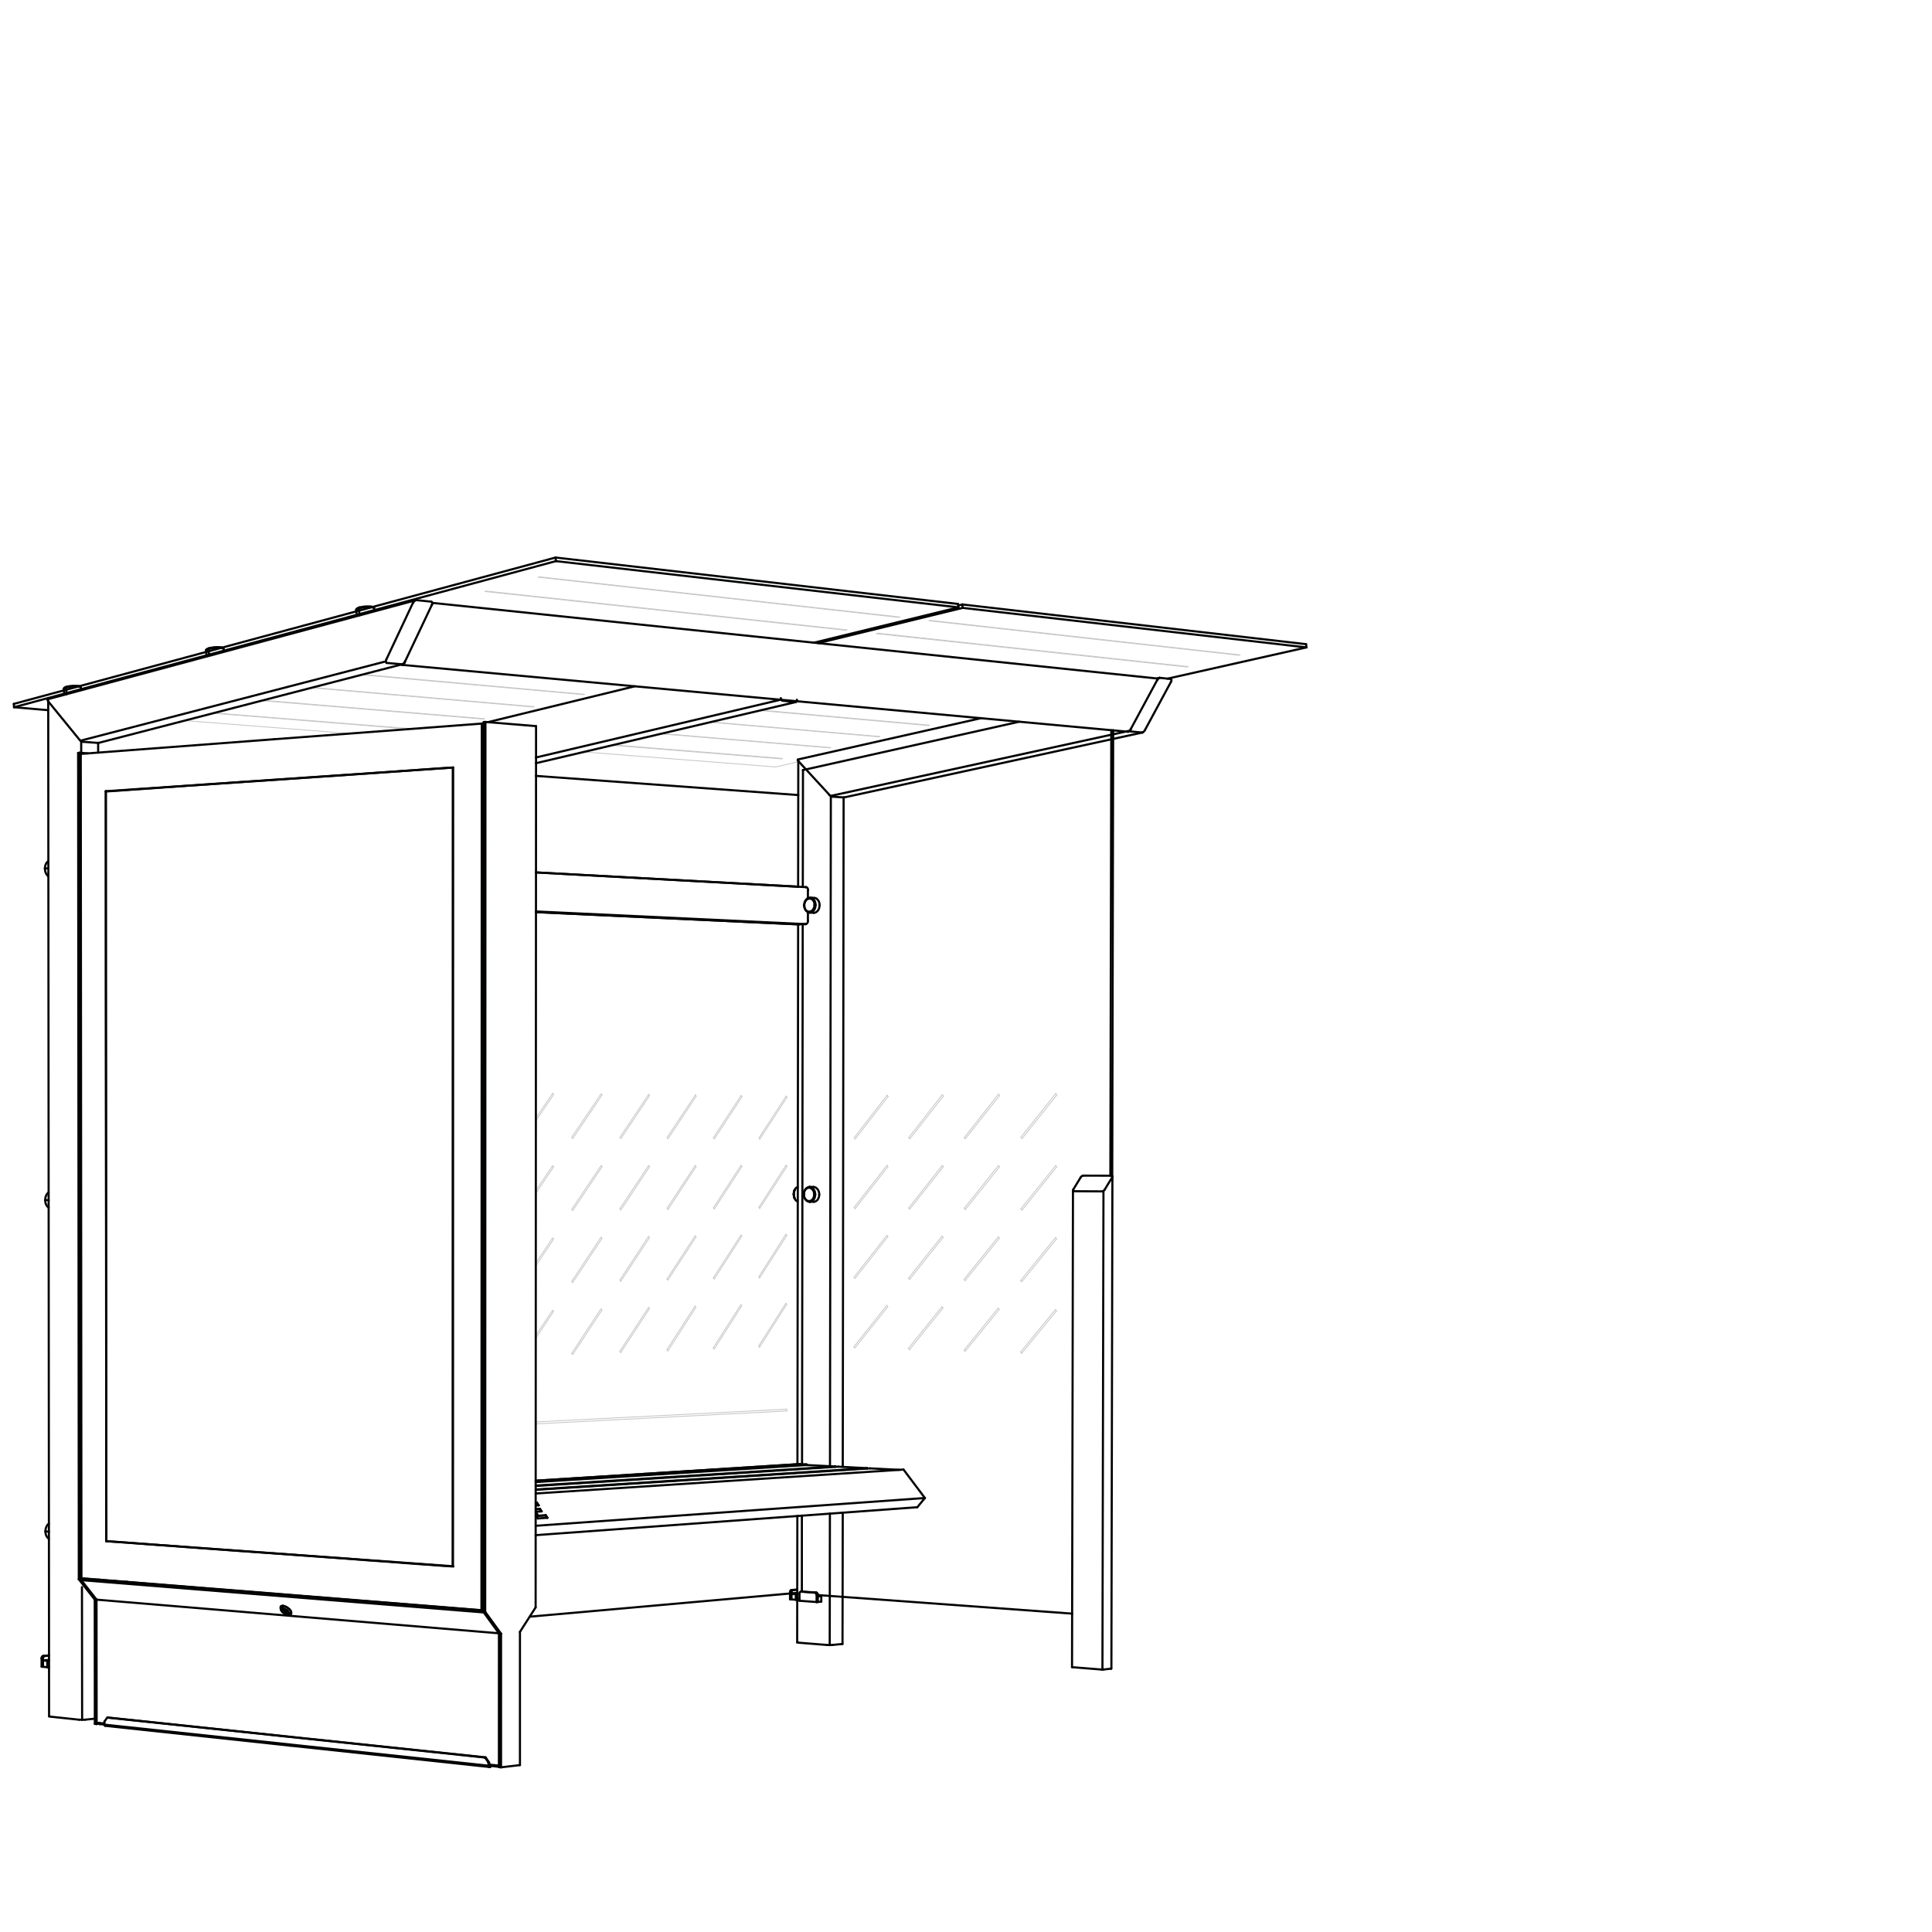 <?xml version="1.0" encoding="UTF-8"?>
<svg id="Vrstva_1" data-name="Vrstva 1" xmlns="http://www.w3.org/2000/svg" viewBox="0 0 226.77 226.77">
  <defs>
    <style>
      .cls-1 {
        stroke: #1e1e1c;
        stroke-width: .1px;
      }

      .cls-1, .cls-2 {
        fill: none;
        stroke-linecap: round;
        stroke-linejoin: round;
      }

      .cls-2 {
        stroke: #010202;
        stroke-width: .25px;
      }

      .cls-3 {
        opacity: .25;
      }
    </style>
  </defs>
  <g class="cls-3">
    <line class="cls-1" x1="106.66" y1="141.78" x2="106.78" y2="141.93"/>
    <line class="cls-1" x1="106.78" y1="141.93" x2="110.72" y2="136.95"/>
    <line class="cls-1" x1="110.72" y1="136.95" x2="110.6" y2="136.79"/>
    <line class="cls-1" x1="110.6" y1="136.79" x2="106.66" y2="141.78"/>
    <line class="cls-1" x1="108.93" y1="85.16" x2="89.18" y2="83.4"/>
    <line class="cls-1" x1="109.1" y1="85.12" x2="108.93" y2="85.16"/>
    <line class="cls-1" x1="103.08" y1="86.48" x2="83.31" y2="84.77"/>
    <line class="cls-1" x1="103.26" y1="86.45" x2="103.08" y2="86.48"/>
    <line class="cls-1" x1="97.34" y1="87.78" x2="77.51" y2="86.13"/>
    <line class="cls-1" x1="97.5" y1="87.75" x2="97.34" y2="87.78"/>
    <line class="cls-1" x1="91.04" y1="90.02" x2="93.7" y2="89.41"/>
    <line class="cls-1" x1="91.84" y1="89.02" x2="91.67" y2="89.07"/>
    <line class="cls-1" x1="113.16" y1="150.16" x2="113.28" y2="150.32"/>
    <line class="cls-1" x1="113.28" y1="150.32" x2="117.3" y2="145.33"/>
    <line class="cls-1" x1="117.3" y1="145.33" x2="117.18" y2="145.17"/>
    <line class="cls-1" x1="117.18" y1="145.17" x2="113.16" y2="150.16"/>
    <line class="cls-1" x1="99.41" y1="73.93" x2="99.23" y2="73.98"/>
    <line class="cls-1" x1="99.23" y1="73.98" x2="56.92" y2="69.43"/>
    <line class="cls-1" x1="56.92" y1="69.43" x2="57.12" y2="69.38"/>
    <line class="cls-1" x1="57.12" y1="69.38" x2="99.41" y2="73.93"/>
    <line class="cls-1" x1="100.23" y1="158.07" x2="100.35" y2="158.22"/>
    <line class="cls-1" x1="100.35" y1="158.22" x2="104.21" y2="153.38"/>
    <line class="cls-1" x1="104.21" y1="153.38" x2="104.09" y2="153.22"/>
    <line class="cls-1" x1="104.09" y1="153.22" x2="100.23" y2="158.07"/>
    <line class="cls-1" x1="100.26" y1="133.54" x2="100.38" y2="133.69"/>
    <line class="cls-1" x1="100.38" y1="133.69" x2="104.25" y2="128.7"/>
    <line class="cls-1" x1="104.25" y1="128.7" x2="104.12" y2="128.55"/>
    <line class="cls-1" x1="104.12" y1="128.55" x2="100.26" y2="133.54"/>
    <line class="cls-1" x1="106.67" y1="133.52" x2="106.79" y2="133.68"/>
    <line class="cls-1" x1="106.79" y1="133.68" x2="110.73" y2="128.65"/>
    <line class="cls-1" x1="110.73" y1="128.65" x2="110.61" y2="128.48"/>
    <line class="cls-1" x1="110.61" y1="128.48" x2="106.67" y2="133.52"/>
    <line class="cls-1" x1="83.85" y1="133.68" x2="87.09" y2="128.74"/>
    <line class="cls-1" x1="87.09" y1="128.74" x2="86.99" y2="128.58"/>
    <line class="cls-1" x1="86.99" y1="128.58" x2="83.74" y2="133.53"/>
    <line class="cls-1" x1="83.74" y1="133.53" x2="83.85" y2="133.68"/>
    <line class="cls-1" x1="89.18" y1="133.7" x2="92.37" y2="128.81"/>
    <line class="cls-1" x1="92.37" y1="128.81" x2="92.27" y2="128.65"/>
    <line class="cls-1" x1="92.27" y1="128.65" x2="89.09" y2="133.55"/>
    <line class="cls-1" x1="89.09" y1="133.55" x2="89.18" y2="133.7"/>
    <line class="cls-1" x1="72.86" y1="158.77" x2="76.22" y2="153.61"/>
    <line class="cls-1" x1="76.22" y1="153.61" x2="76.12" y2="153.46"/>
    <line class="cls-1" x1="76.12" y1="153.46" x2="72.75" y2="158.62"/>
    <line class="cls-1" x1="72.75" y1="158.62" x2="72.86" y2="158.77"/>
    <line class="cls-1" x1="89.15" y1="158.14" x2="92.33" y2="153.12"/>
    <line class="cls-1" x1="92.33" y1="153.12" x2="92.24" y2="152.97"/>
    <line class="cls-1" x1="92.24" y1="152.97" x2="89.05" y2="157.99"/>
    <line class="cls-1" x1="89.05" y1="157.99" x2="89.15" y2="158.14"/>
    <line class="cls-1" x1="89.17" y1="141.85" x2="92.36" y2="136.92"/>
    <line class="cls-1" x1="92.36" y1="136.92" x2="92.26" y2="136.76"/>
    <line class="cls-1" x1="92.26" y1="136.76" x2="89.08" y2="141.7"/>
    <line class="cls-1" x1="89.08" y1="141.7" x2="89.17" y2="141.85"/>
    <line class="cls-1" x1="78.39" y1="150.26" x2="81.7" y2="145.19"/>
    <line class="cls-1" x1="81.7" y1="145.19" x2="81.6" y2="145.04"/>
    <line class="cls-1" x1="81.6" y1="145.04" x2="78.29" y2="150.11"/>
    <line class="cls-1" x1="78.29" y1="150.11" x2="78.39" y2="150.26"/>
    <line class="cls-1" x1="106.62" y1="158.27" x2="106.75" y2="158.43"/>
    <line class="cls-1" x1="106.75" y1="158.43" x2="110.69" y2="153.53"/>
    <line class="cls-1" x1="110.69" y1="153.53" x2="110.56" y2="153.38"/>
    <line class="cls-1" x1="110.56" y1="153.38" x2="106.62" y2="158.27"/>
    <line class="cls-1" x1="100.24" y1="149.9" x2="100.36" y2="150.05"/>
    <line class="cls-1" x1="100.36" y1="150.05" x2="104.22" y2="145.15"/>
    <line class="cls-1" x1="104.22" y1="145.15" x2="104.1" y2="145"/>
    <line class="cls-1" x1="104.1" y1="145" x2="100.24" y2="149.9"/>
    <line class="cls-1" x1="67.23" y1="133.63" x2="70.66" y2="128.55"/>
    <line class="cls-1" x1="70.66" y1="128.55" x2="70.55" y2="128.39"/>
    <line class="cls-1" x1="70.55" y1="128.39" x2="67.12" y2="133.46"/>
    <line class="cls-1" x1="67.12" y1="133.46" x2="67.23" y2="133.63"/>
    <line class="cls-1" x1="91.67" y1="89.07" x2="71.83" y2="87.48"/>
    <line class="cls-1" x1="89.36" y1="83.35" x2="109.1" y2="85.12"/>
    <line class="cls-1" x1="83.48" y1="84.74" x2="103.26" y2="86.45"/>
    <line class="cls-1" x1="77.69" y1="86.1" x2="97.5" y2="87.75"/>
    <line class="cls-1" x1="68.53" y1="88.26" x2="91.04" y2="90.02"/>
    <line class="cls-1" x1="71.99" y1="87.43" x2="91.84" y2="89.02"/>
    <line class="cls-1" x1="64.98" y1="128.48" x2="64.87" y2="128.32"/>
    <line class="cls-1" x1="64.87" y1="128.32" x2="62.9" y2="131.22"/>
    <line class="cls-1" x1="64.98" y1="136.97" x2="64.87" y2="136.82"/>
    <line class="cls-1" x1="64.87" y1="136.82" x2="62.89" y2="139.74"/>
    <line class="cls-1" x1="72.87" y1="142.03" x2="76.24" y2="136.95"/>
    <line class="cls-1" x1="76.24" y1="136.95" x2="76.13" y2="136.8"/>
    <line class="cls-1" x1="76.13" y1="136.8" x2="72.76" y2="141.87"/>
    <line class="cls-1" x1="72.76" y1="141.87" x2="72.87" y2="142.03"/>
    <line class="cls-1" x1="78.4" y1="141.97" x2="81.7" y2="136.94"/>
    <line class="cls-1" x1="81.7" y1="136.94" x2="81.61" y2="136.79"/>
    <line class="cls-1" x1="81.61" y1="136.79" x2="78.3" y2="141.81"/>
    <line class="cls-1" x1="78.3" y1="141.81" x2="78.4" y2="141.97"/>
    <line class="cls-1" x1="83.83" y1="158.35" x2="87.06" y2="153.28"/>
    <line class="cls-1" x1="87.06" y1="153.28" x2="86.96" y2="153.13"/>
    <line class="cls-1" x1="86.96" y1="153.13" x2="83.72" y2="158.2"/>
    <line class="cls-1" x1="83.72" y1="158.2" x2="83.83" y2="158.35"/>
    <line class="cls-1" x1="78.41" y1="133.67" x2="81.71" y2="128.68"/>
    <line class="cls-1" x1="81.71" y1="128.68" x2="81.62" y2="128.52"/>
    <line class="cls-1" x1="81.62" y1="128.52" x2="78.3" y2="133.51"/>
    <line class="cls-1" x1="78.3" y1="133.51" x2="78.41" y2="133.67"/>
    <line class="cls-1" x1="83.84" y1="141.91" x2="87.08" y2="136.93"/>
    <line class="cls-1" x1="87.08" y1="136.93" x2="86.98" y2="136.78"/>
    <line class="cls-1" x1="86.98" y1="136.78" x2="83.74" y2="141.76"/>
    <line class="cls-1" x1="83.74" y1="141.76" x2="83.84" y2="141.91"/>
    <line class="cls-1" x1="72.87" y1="133.65" x2="76.24" y2="128.61"/>
    <line class="cls-1" x1="76.24" y1="128.61" x2="76.14" y2="128.45"/>
    <line class="cls-1" x1="76.14" y1="128.45" x2="72.77" y2="133.48"/>
    <line class="cls-1" x1="72.77" y1="133.48" x2="72.87" y2="133.65"/>
    <line class="cls-1" x1="102.89" y1="74.38" x2="103.07" y2="74.32"/>
    <line class="cls-1" x1="139.29" y1="78.29" x2="102.89" y2="74.38"/>
    <line class="cls-1" x1="139.48" y1="78.24" x2="139.29" y2="78.29"/>
    <line class="cls-1" x1="103.07" y1="74.32" x2="139.48" y2="78.24"/>
    <line class="cls-1" x1="67.22" y1="158.99" x2="70.65" y2="153.78"/>
    <line class="cls-1" x1="70.65" y1="153.78" x2="70.54" y2="153.62"/>
    <line class="cls-1" x1="70.54" y1="153.62" x2="67.11" y2="158.84"/>
    <line class="cls-1" x1="67.11" y1="158.84" x2="67.22" y2="158.99"/>
    <line class="cls-1" x1="67.23" y1="142.09" x2="70.66" y2="136.96"/>
    <line class="cls-1" x1="70.66" y1="136.96" x2="70.55" y2="136.81"/>
    <line class="cls-1" x1="70.55" y1="136.81" x2="67.12" y2="141.93"/>
    <line class="cls-1" x1="67.12" y1="141.93" x2="67.23" y2="142.09"/>
    <line class="cls-1" x1="119.83" y1="133.48" x2="119.96" y2="133.64"/>
    <line class="cls-1" x1="119.96" y1="133.64" x2="124.05" y2="128.52"/>
    <line class="cls-1" x1="124.05" y1="128.52" x2="123.92" y2="128.35"/>
    <line class="cls-1" x1="123.92" y1="128.35" x2="119.83" y2="133.48"/>
    <line class="cls-1" x1="119.8" y1="150.29" x2="119.93" y2="150.45"/>
    <line class="cls-1" x1="119.93" y1="150.45" x2="124.02" y2="145.41"/>
    <line class="cls-1" x1="124.02" y1="145.41" x2="123.89" y2="145.26"/>
    <line class="cls-1" x1="123.89" y1="145.26" x2="119.8" y2="150.29"/>
    <line class="cls-1" x1="72.86" y1="150.4" x2="76.23" y2="145.28"/>
    <line class="cls-1" x1="76.23" y1="145.28" x2="76.12" y2="145.12"/>
    <line class="cls-1" x1="76.12" y1="145.12" x2="72.76" y2="150.24"/>
    <line class="cls-1" x1="72.76" y1="150.24" x2="72.86" y2="150.4"/>
    <line class="cls-1" x1="83.83" y1="150.13" x2="87.07" y2="145.1"/>
    <line class="cls-1" x1="87.07" y1="145.1" x2="86.98" y2="144.95"/>
    <line class="cls-1" x1="86.98" y1="144.95" x2="83.73" y2="149.98"/>
    <line class="cls-1" x1="83.73" y1="149.98" x2="83.83" y2="150.13"/>
    <line class="cls-1" x1="119.82" y1="141.89" x2="119.95" y2="142.05"/>
    <line class="cls-1" x1="119.95" y1="142.05" x2="124.03" y2="136.97"/>
    <line class="cls-1" x1="124.03" y1="136.97" x2="123.91" y2="136.81"/>
    <line class="cls-1" x1="123.91" y1="136.81" x2="119.82" y2="141.89"/>
    <line class="cls-1" x1="68.42" y1="81.53" x2="42.43" y2="79.21"/>
    <line class="cls-1" x1="68.59" y1="81.49" x2="68.42" y2="81.53"/>
    <line class="cls-1" x1="62.51" y1="82.98" x2="36.51" y2="80.73"/>
    <line class="cls-1" x1="62.68" y1="82.94" x2="62.51" y2="82.98"/>
    <line class="cls-1" x1="56.7" y1="84.4" x2="30.68" y2="82.24"/>
    <line class="cls-1" x1="56.87" y1="84.36" x2="56.7" y2="84.4"/>
    <line class="cls-1" x1="1.65" y1="83.01" x2="5.66" y2="83.32"/>
    <line class="cls-1" x1="78.39" y1="158.57" x2="81.69" y2="153.45"/>
    <line class="cls-1" x1="81.69" y1="153.45" x2="81.58" y2="153.3"/>
    <line class="cls-1" x1="81.58" y1="153.3" x2="78.28" y2="158.4"/>
    <line class="cls-1" x1="78.28" y1="158.4" x2="78.39" y2="158.57"/>
    <line class="cls-1" x1="64.97" y1="153.94" x2="64.86" y2="153.79"/>
    <line class="cls-1" x1="64.86" y1="153.79" x2="62.88" y2="156.77"/>
    <line class="cls-1" x1="67.22" y1="150.55" x2="70.65" y2="145.37"/>
    <line class="cls-1" x1="70.65" y1="145.37" x2="70.54" y2="145.22"/>
    <line class="cls-1" x1="70.54" y1="145.22" x2="67.12" y2="150.38"/>
    <line class="cls-1" x1="67.12" y1="150.38" x2="67.22" y2="150.55"/>
    <line class="cls-1" x1="64.97" y1="145.47" x2="64.86" y2="145.31"/>
    <line class="cls-1" x1="64.86" y1="145.31" x2="62.89" y2="148.26"/>
    <line class="cls-1" x1="62.88" y1="157.09" x2="64.97" y2="153.94"/>
    <line class="cls-1" x1="62.89" y1="148.58" x2="64.97" y2="145.47"/>
    <line class="cls-1" x1="48.06" y1="85.57" x2="24.97" y2="83.72"/>
    <line class="cls-1" x1="62.9" y1="131.55" x2="64.98" y2="128.48"/>
    <line class="cls-1" x1="62.89" y1="140.07" x2="64.98" y2="136.97"/>
    <line class="cls-1" x1="42.61" y1="79.16" x2="68.59" y2="81.49"/>
    <line class="cls-1" x1="36.68" y1="80.69" x2="62.68" y2="82.94"/>
    <line class="cls-1" x1="30.86" y1="82.19" x2="56.87" y2="84.36"/>
    <line class="cls-1" x1="25.14" y1="83.68" x2="48.4" y2="85.54"/>
    <line class="cls-1" x1="47.48" y1="70.79" x2="47.1" y2="70.76"/>
    <line class="cls-1" x1="21.66" y1="84.58" x2="41.07" y2="86.1"/>
    <line class="cls-1" x1="62.88" y1="167.13" x2="92.36" y2="165.61"/>
    <line class="cls-1" x1="47.1" y1="70.76" x2="1.65" y2="83.01"/>
    <line class="cls-1" x1="92.36" y1="165.61" x2="92.36" y2="165.4"/>
    <line class="cls-1" x1="92.36" y1="165.4" x2="62.88" y2="166.9"/>
    <line class="cls-1" x1="123.88" y1="153.71" x2="119.79" y2="158.69"/>
    <line class="cls-1" x1="124" y1="153.87" x2="123.88" y2="153.71"/>
    <line class="cls-1" x1="119.92" y1="158.85" x2="124" y2="153.87"/>
    <line class="cls-1" x1="119.79" y1="158.69" x2="119.92" y2="158.85"/>
    <line class="cls-1" x1="117.16" y1="153.54" x2="113.15" y2="158.48"/>
    <line class="cls-1" x1="117.29" y1="153.7" x2="117.16" y2="153.54"/>
    <line class="cls-1" x1="113.27" y1="158.63" x2="117.29" y2="153.7"/>
    <line class="cls-1" x1="113.15" y1="158.48" x2="113.27" y2="158.63"/>
    <line class="cls-1" x1="117.19" y1="136.8" x2="113.17" y2="141.83"/>
    <line class="cls-1" x1="117.32" y1="136.96" x2="117.19" y2="136.8"/>
    <line class="cls-1" x1="113.3" y1="141.98" x2="117.32" y2="136.96"/>
    <line class="cls-1" x1="113.17" y1="141.83" x2="113.3" y2="141.98"/>
    <line class="cls-1" x1="110.58" y1="145.08" x2="106.63" y2="150.03"/>
    <line class="cls-1" x1="110.7" y1="145.24" x2="110.58" y2="145.08"/>
    <line class="cls-1" x1="106.76" y1="150.18" x2="110.7" y2="145.24"/>
    <line class="cls-1" x1="106.63" y1="150.03" x2="106.76" y2="150.18"/>
    <line class="cls-1" x1="89.07" y1="149.85" x2="89.16" y2="150"/>
    <line class="cls-1" x1="92.25" y1="144.86" x2="89.07" y2="149.85"/>
    <line class="cls-1" x1="92.35" y1="145.02" x2="92.25" y2="144.86"/>
    <line class="cls-1" x1="89.16" y1="150" x2="92.35" y2="145.02"/>
    <line class="cls-1" x1="117.2" y1="128.42" x2="113.19" y2="133.51"/>
    <line class="cls-1" x1="117.33" y1="128.58" x2="117.2" y2="128.42"/>
    <line class="cls-1" x1="113.31" y1="133.66" x2="117.33" y2="128.58"/>
    <line class="cls-1" x1="113.19" y1="133.51" x2="113.31" y2="133.66"/>
    <line class="cls-1" x1="109.25" y1="72.82" x2="145.56" y2="76.87"/>
    <line class="cls-1" x1="145.56" y1="76.87" x2="145.37" y2="76.91"/>
    <line class="cls-1" x1="145.37" y1="76.91" x2="109.06" y2="72.87"/>
    <line class="cls-1" x1="109.06" y1="72.87" x2="109.25" y2="72.82"/>
    <line class="cls-1" x1="63.37" y1="67.71" x2="105.61" y2="72.42"/>
    <line class="cls-1" x1="63.17" y1="67.75" x2="63.37" y2="67.71"/>
    <line class="cls-1" x1="105.41" y1="72.46" x2="63.17" y2="67.75"/>
    <line class="cls-1" x1="105.61" y1="72.42" x2="105.41" y2="72.46"/>
    <line class="cls-1" x1="104.11" y1="136.78" x2="100.25" y2="141.72"/>
    <line class="cls-1" x1="104.23" y1="136.93" x2="104.11" y2="136.78"/>
    <line class="cls-1" x1="100.37" y1="141.87" x2="104.23" y2="136.93"/>
    <line class="cls-1" x1="100.25" y1="141.72" x2="100.37" y2="141.87"/>
  </g>
  <g>
    <path class="cls-2" d="m130.67,85.72h0"/>
    <path class="cls-2" d="m130.55,138.02c.03-17.43.08-34.87.11-52.3"/>
    <path class="cls-2" d="m94.24,90.39c8.47-1.89,16.93-3.79,25.4-5.68"/>
    <line class="cls-2" x1="93.67" y1="89.14" x2="115.17" y2="84.29"/>
    <path class="cls-2" d="m130.44,85.72c-.03,17.43-.08,34.86-.11,52.28"/>
    <line class="cls-2" x1="65.21" y1="65.44" x2="1.62" y2="82.62"/>
    <line class="cls-2" x1="1.65" y1="83.01" x2="65.25" y2="65.86"/>
    <line class="cls-2" x1="112.49" y1="71.29" x2="112.45" y2="70.89"/>
    <path class="cls-2" d="m94.14,171.93c.02-21.15.05-42.32.08-63.47"/>
    <path class="cls-2" d="m125.84,189.4c-9.95-.73-19.9-1.45-29.85-2.18"/>
    <line class="cls-2" x1="62.17" y1="189.76" x2="93.58" y2="186.96"/>
    <path class="cls-2" d="m94.23,104.1c0-4.58.01-9.15.02-13.73"/>
    <line class="cls-2" x1="95.52" y1="75.44" x2="112.49" y2="71.29"/>
    <path class="cls-2" d="m94.12,186.81v-8.91"/>
    <line class="cls-2" x1="65.25" y1="65.86" x2="112.49" y2="71.29"/>
    <line class="cls-2" x1="112.99" y1="71.35" x2="153.35" y2="75.99"/>
    <line class="cls-2" x1="112.96" y1="70.95" x2="112.47" y2="71.07"/>
    <line class="cls-2" x1="153.35" y1="75.99" x2="137.03" y2="79.66"/>
    <line class="cls-2" x1="112.99" y1="71.35" x2="96.03" y2="75.49"/>
    <line class="cls-2" x1="153.35" y1="75.99" x2="153.3" y2="75.61"/>
    <line class="cls-2" x1="112.96" y1="70.95" x2="112.99" y2="71.35"/>
    <line class="cls-2" x1="153.3" y1="75.61" x2="112.96" y2="70.95"/>
    <line class="cls-2" x1="1.62" y1="82.62" x2="1.65" y2="83.01"/>
    <polyline class="cls-2" points="5.55 83.35 1.65 83.01 1.66 83.01"/>
    <line class="cls-2" x1="112.45" y1="70.89" x2="65.21" y2="65.44"/>
    <line class="cls-2" x1="65.21" y1="65.44" x2="65.25" y2="65.86"/>
    <line class="cls-2" x1="93.7" y1="93.32" x2="62.91" y2="91.07"/>
    <path class="cls-2" d="m9.26,201.85c.11.01.25.01.36.01s.25,0,.36-.01"/>
    <path class="cls-2" d="m5.89,201.49c1.13.12,2.25.24,3.38.36"/>
    <path class="cls-2" d="m9.97,201.85c.39-.04.77-.08,1.16-.12"/>
    <path class="cls-2" d="m5.76,201.46h.11"/>
    <line class="cls-2" x1="11.52" y1="87.18" x2="11.52" y2="88.34"/>
    <line class="cls-2" x1="5.76" y1="201.46" x2="5.66" y2="82.3"/>
    <path class="cls-2" d="m93.54,82.13s0,.11-.02.16c0,.02-.02.05-.04.06-.02.02-.04.03-.06.04h-.04c-.51-.04-1.01-.1-1.52-.14-.03,0-.06-.02-.09-.04s-.04-.04-.06-.08c-.03-.05-.05-.13-.06-.19"/>
    <path class="cls-2" d="m96.16,140.2c0-.21-.05-.41-.17-.57-.05-.09-.13-.16-.22-.22-.09-.05-.18-.09-.29-.09"/>
    <path class="cls-2" d="m96.16,140.2c0,.19-.05.4-.16.57-.05.09-.13.15-.22.21s-.18.09-.28.09"/>
    <path class="cls-2" d="m96.2,106.24c0-.18-.04-.39-.15-.54-.05-.08-.12-.15-.19-.21s-.17-.09-.27-.09"/>
    <path class="cls-2" d="m96.2,106.24c0,.21-.05.43-.18.61-.06.09-.14.16-.23.22-.1.05-.19.09-.3.08"/>
    <line class="cls-2" x1="93.75" y1="108.5" x2="62.91" y2="107.06"/>
    <line class="cls-2" x1="62.91" y1="102.4" x2="94.6" y2="104.13"/>
    <line class="cls-2" x1="94.56" y1="108.47" x2="93.76" y2="108.5"/>
    <line class="cls-2" x1="62.92" y1="85.23" x2="62.87" y2="188.67"/>
    <line class="cls-2" x1="56.98" y1="84.74" x2="62.92" y2="85.23"/>
    <line class="cls-2" x1="56.75" y1="189.17" x2="56.78" y2="84.75"/>
    <line class="cls-2" x1="56.95" y1="189.19" x2="56.98" y2="84.74"/>
    <line class="cls-2" x1="58.61" y1="191.73" x2="56.75" y2="189.17"/>
    <line class="cls-2" x1="56.95" y1="189.19" x2="56.75" y2="189.17"/>
    <line class="cls-2" x1="58.81" y1="191.75" x2="56.95" y2="189.19"/>
    <line class="cls-2" x1="58.6" y1="207.42" x2="58.61" y2="191.73"/>
    <line class="cls-2" x1="58.81" y1="207.44" x2="58.81" y2="191.75"/>
    <line class="cls-2" x1="41.83" y1="71.53" x2="41.92" y2="71.42"/>
    <line class="cls-2" x1="43.78" y1="71.26" x2="43.89" y2="71.35"/>
    <line class="cls-2" x1="9.35" y1="88.35" x2="10.33" y2="88.43"/>
    <line class="cls-2" x1="11.12" y1="187.75" x2="9.25" y2="185.37"/>
    <line class="cls-2" x1="11.13" y1="202.34" x2="11.12" y2="187.75"/>
    <line class="cls-2" x1="132.4" y1="85.89" x2="47.19" y2="78.04"/>
    <line class="cls-2" x1="135.92" y1="79.65" x2="132.64" y2="85.73"/>
    <line class="cls-2" x1="50.8" y1="70.77" x2="135.92" y2="79.65"/>
    <line class="cls-2" x1="47.45" y1="77.85" x2="47.55" y2="77.63"/>
    <path class="cls-2" d="m47.1,77.99s.06.03.11.04"/>
    <line class="cls-2" x1="47.46" y1="77.78" x2="47.48" y2="77.78"/>
    <line class="cls-2" x1="11.61" y1="202.34" x2="11.61" y2="202.23"/>
    <line class="cls-2" x1="9.48" y1="88.49" x2="32.16" y2="86.77"/>
    <line class="cls-2" x1="56.73" y1="84.94" x2="56.7" y2="188.98"/>
    <line class="cls-2" x1="56.73" y1="84.94" x2="56.55" y2="84.93"/>
    <line class="cls-2" x1="56.55" y1="84.93" x2="56.51" y2="189"/>
    <path class="cls-2" d="m53.15,183.84v-93.75"/>
    <path class="cls-2" d="m53.18,90.09c-.22.01-.42.03-.64.04s-.42.03-.64.04c-.42.03-.86.05-1.28.09s-.84.05-1.27.09-.84.05-1.27.09-.86.05-1.28.09-.86.05-1.28.09-.84.05-1.27.09-.84.05-1.27.09-.86.05-1.28.09-.86.05-1.28.09c-.84.05-1.69.12-2.53.17l-5.1.35c-.86.05-1.7.12-2.55.17-.84.05-1.69.12-2.53.17-1.7.12-3.4.23-5.1.35-.42.03-.86.05-1.28.09l-1.28.09c-.42.03-.84.05-1.27.09s-.84.05-1.27.09-.86.05-1.28.09c-.42.03-.86.05-1.28.09l-1.27.09c-.22.01-.42.03-.64.04-.21.01-.42.03-.63.04"/>
    <line class="cls-2" x1="32.18" y1="187.05" x2="9.56" y2="185.25"/>
    <line class="cls-2" x1="32.16" y1="86.77" x2="56.55" y2="84.93"/>
    <line class="cls-2" x1="5.62" y1="82.07" x2="48.81" y2="70.45"/>
    <path class="cls-2" d="m11.56,87.2h-.04"/>
    <path class="cls-2" d="m47.21,77.97s.08-.03.11-.05c.03-.02.06-.05.09-.09.03-.03.05-.06.08-.1s.04-.06.06-.11"/>
    <line class="cls-2" x1="47.21" y1="77.97" x2="11.56" y2="87.2"/>
    <path class="cls-2" d="m50.68,71.02c.03-.06.05-.14.06-.22,0-.03,0-.08-.02-.11s-.04-.05-.09-.06"/>
    <line class="cls-2" x1="11.5" y1="87.2" x2="9.74" y2="87.07"/>
    <path class="cls-2" d="m9.3,86.79c-1.22-1.49-2.44-3-3.66-4.49"/>
    <line class="cls-2" x1="53.18" y1="90.09" x2="53.15" y2="183.84"/>
    <line class="cls-2" x1="53.18" y1="90.09" x2="12.42" y2="92.87"/>
    <line class="cls-2" x1="93.41" y1="187.77" x2="93.41" y2="187.12"/>
    <path class="cls-2" d="m95.01,139.32c-.1,0-.19.03-.28.09s-.16.13-.22.21c-.11.16-.16.37-.16.57"/>
    <path class="cls-2" d="m95.02,141.06c-.11,0-.21-.03-.29-.09-.09-.05-.16-.13-.22-.22-.12-.17-.17-.38-.17-.57"/>
    <path class="cls-2" d="m95.11,105.37s-.11,0-.16.01-.1.03-.15.06c-.1.05-.17.13-.23.22-.12.17-.18.39-.18.61"/>
    <path class="cls-2" d="m95.01,107.1c-.1,0-.18-.03-.27-.09-.08-.05-.15-.12-.19-.21-.11-.16-.15-.36-.15-.55"/>
    <line class="cls-2" x1="93.25" y1="140.63" x2="93.24" y2="140.59"/>
    <line class="cls-2" x1="93.24" y1="139.74" x2="93.27" y2="139.69"/>
    <line class="cls-2" x1="63" y1="176.42" x2="63.19" y2="176.69"/>
    <line class="cls-2" x1="63.24" y1="176.69" x2="62.88" y2="176.71"/>
    <line class="cls-2" x1="63.03" y1="176.39" x2="63.24" y2="176.69"/>
    <line class="cls-2" x1="64.26" y1="178.15" x2="63.12" y2="178.23"/>
    <line class="cls-2" x1="63.58" y1="177.4" x2="62.88" y2="177.45"/>
    <line class="cls-2" x1="62.88" y1="179.09" x2="108.56" y2="175.83"/>
    <line class="cls-2" x1="107.67" y1="176.91" x2="62.87" y2="180.19"/>
    <line class="cls-2" x1="106.05" y1="172.49" x2="62.88" y2="175.3"/>
    <line class="cls-2" x1="7.51" y1="80.81" x2="7.59" y2="80.71"/>
    <line class="cls-2" x1="9.37" y1="80.57" x2="9.48" y2="80.66"/>
    <path class="cls-2" d="m93.72,89.35s-.05-.06-.08-.1c0-.02-.02-.04-.02-.05,0-.02,0-.04.03-.04"/>
    <path class="cls-2" d="m97.34,93.28c-1.2-1.31-2.41-2.62-3.62-3.93"/>
    <line class="cls-2" x1="99.04" y1="93.6" x2="97.7" y2="93.51"/>
    <line class="cls-2" x1="125.83" y1="195.68" x2="125.94" y2="139.74"/>
    <line class="cls-2" x1="130.57" y1="138.07" x2="130.45" y2="195.85"/>
    <line class="cls-2" x1="24.21" y1="76.29" x2="24.3" y2="76.19"/>
    <line class="cls-2" x1="26.1" y1="76.03" x2="26.22" y2="76.13"/>
    <polyline class="cls-2" points="12.63 201.61 34.01 203.87 56.9 206.29"/>
    <polyline class="cls-2" points="56.98 206.27 34.08 203.86 12.7 201.6"/>
    <line class="cls-2" x1="12.25" y1="202.12" x2="12.25" y2="202.43"/>
    <path class="cls-2" d="m57.44,207.29s-.02,0-.03-.02v-.03"/>
    <path class="cls-2" d="m57.34,207.25s0,.06.02.1c.01.03.04.05.08.05"/>
    <line class="cls-2" x1="57.41" y1="207.25" x2="57.41" y2="206.91"/>
    <path class="cls-2" d="m94.01,186.82s-.1.02-.13.06c-.03.04-.04.09-.04.14"/>
    <line class="cls-2" x1="94.15" y1="186.81" x2="94.01" y2="186.82"/>
    <line class="cls-2" x1="95.85" y1="188.04" x2="95.85" y2="187.18"/>
    <line class="cls-2" x1="93.84" y1="187.03" x2="93.84" y2="187.89"/>
    <line class="cls-2" x1="95.99" y1="187.17" x2="95.99" y2="187.38"/>
    <line class="cls-2" x1="62.88" y1="173.8" x2="93.83" y2="171.85"/>
    <line class="cls-2" x1="94.69" y1="171.96" x2="98.06" y2="172.13"/>
    <line class="cls-2" x1="93.68" y1="104.08" x2="93.7" y2="89.32"/>
    <line class="cls-2" x1="93.6" y1="171.87" x2="93.68" y2="108.5"/>
    <line class="cls-2" x1="93.57" y1="192.78" x2="93.59" y2="177.94"/>
    <line class="cls-2" x1="58.57" y1="191.71" x2="11.33" y2="187.76"/>
    <line class="cls-2" x1="12.25" y1="202.3" x2="11.34" y2="202.2"/>
    <line class="cls-2" x1="58.57" y1="207.24" x2="57.41" y2="207.12"/>
    <line class="cls-2" x1="56.78" y1="189.26" x2="9.53" y2="185.47"/>
    <line class="cls-2" x1="56.75" y1="189.04" x2="9.66" y2="185.28"/>
    <path class="cls-2" d="m58.57,191.71c-.6-.82-1.19-1.63-1.79-2.46"/>
    <path class="cls-2" d="m58.57,207.24v-15.52"/>
    <path class="cls-2" d="m33.79,189.5s.05,0,.08-.02c.02,0,.04-.02.05-.04,0-.02.01-.04.01-.06,0-.03,0-.05-.02-.08-.03-.09-.11-.17-.18-.24s-.16-.13-.25-.17c-.09-.04-.18-.09-.28-.1"/>
    <path class="cls-2" d="m34.17,189.39s.02-.04.02-.08,0-.06-.01-.1c0-.02-.02-.05-.03-.08-.01-.03-.03-.05-.04-.09-.06-.1-.15-.18-.25-.26-.09-.08-.19-.14-.3-.19-.1-.05-.23-.1-.34-.11"/>
    <path class="cls-2" d="m33.65,189.41c-.08,0-.16-.04-.23-.09-.06-.04-.14-.09-.19-.15-.03-.03-.05-.06-.08-.1s-.04-.08-.05-.11c0-.04,0-.09.04-.11.02,0,.03-.01.05-.01h.06"/>
    <path class="cls-2" d="m33.21,188.51c.12.01.24.06.34.11.11.05.21.12.3.19.09.08.18.16.25.26.02.02.03.05.04.09.01.02.02.05.03.08,0,.03.01.06.01.1,0,.02,0,.05-.02.08"/>
    <path class="cls-2" d="m33.21,188.51c-.08,0-.16,0-.23.04-.03.02-.05.05-.05.1s0,.08.01.12"/>
    <path class="cls-2" d="m33.71,189.5c-.08,0-.15-.03-.23-.06-.06-.03-.14-.08-.21-.12-.06-.04-.12-.1-.17-.15-.04-.05-.1-.12-.12-.19"/>
    <path class="cls-2" d="m33.26,188.86c.06,0,.13.03.19.06s.12.06.17.11c.05.04.11.1.14.15.02.03.03.05.04.09v.05s0,.03-.01.04"/>
    <line class="cls-2" x1="33.69" y1="189.2" x2="33.68" y2="189.08"/>
    <line class="cls-2" x1="33.61" y1="189.34" x2="33.58" y2="189.05"/>
    <line class="cls-2" x1="33.69" y1="189.2" x2="33.61" y2="189.34"/>
    <line class="cls-2" x1="33.18" y1="189" x2="33.27" y2="188.87"/>
    <line class="cls-2" x1="33.18" y1="189" x2="33.61" y2="189.34"/>
    <line class="cls-2" x1="93.42" y1="82.4" x2="62.91" y2="89.58"/>
    <line class="cls-2" x1="62.88" y1="174.87" x2="102.12" y2="172.35"/>
    <line class="cls-2" x1="62.88" y1="174.42" x2="98.4" y2="172.15"/>
    <line class="cls-2" x1="98.4" y1="172.15" x2="101.78" y2="172.33"/>
    <line class="cls-2" x1="11.6" y1="185.44" x2="11.6" y2="185.41"/>
    <line class="cls-2" x1="95.99" y1="187.31" x2="96.4" y2="187.34"/>
    <line class="cls-2" x1="93.58" y1="187.1" x2="93.41" y2="187.12"/>
    <line class="cls-2" x1="135.79" y1="79.64" x2="136.1" y2="79.56"/>
    <line class="cls-2" x1="58.49" y1="191.56" x2="58.46" y2="191.56"/>
    <line class="cls-2" x1="56.59" y1="84.93" x2="56.78" y2="84.88"/>
    <line class="cls-2" x1="57.28" y1="84.76" x2="74.52" y2="80.55"/>
    <line class="cls-2" x1="7.54" y1="81.41" x2="7.5" y2="80.84"/>
    <path class="cls-2" d="m132.75,85.54s-.05.12-.06.17v.1s.02.05.06.06"/>
    <line class="cls-2" x1="24.24" y1="76.92" x2="24.19" y2="76.33"/>
    <line class="cls-2" x1="5.75" y1="194.93" x2="5.55" y2="194.94"/>
    <line class="cls-2" x1="5.75" y1="194.33" x2="5.23" y2="194.38"/>
    <line class="cls-2" x1="98.92" y1="177.55" x2="98.89" y2="192.94"/>
    <line class="cls-2" x1="62.88" y1="173.96" x2="94.69" y2="171.96"/>
    <line class="cls-2" x1="58.6" y1="207.21" x2="58.57" y2="207.21"/>
    <path class="cls-2" d="m58.6,207.24h-.04"/>
    <line class="cls-2" x1="41.83" y1="71.53" x2="41.83" y2="71.53"/>
    <line class="cls-2" x1="11.3" y1="187.77" x2="9.42" y2="185.38"/>
    <line class="cls-2" x1="11.31" y1="202.36" x2="11.3" y2="187.77"/>
    <line class="cls-2" x1="14.92" y1="185.67" x2="14.92" y2="185.71"/>
    <line class="cls-2" x1="48.46" y1="70.78" x2="45.34" y2="77.42"/>
    <line class="cls-2" x1="47.55" y1="77.63" x2="50.68" y2="71.02"/>
    <line class="cls-2" x1="45.38" y1="77.81" x2="47.16" y2="77.97"/>
    <path class="cls-2" d="m94.4,106.26c0,.09.01.18.03.27s.06.17.12.25.12.14.21.18c.04.02.09.04.13.04s.09.01.13,0c.09,0,.17-.04.25-.09s.14-.12.18-.19c.1-.15.15-.34.15-.52"/>
    <path class="cls-2" d="m95.6,106.22c0-.09-.01-.18-.03-.27s-.06-.17-.12-.25-.12-.14-.21-.18c-.04-.02-.09-.04-.13-.04s-.09-.01-.13,0c-.09,0-.17.04-.25.09s-.14.12-.18.19c-.1.15-.15.34-.15.52"/>
    <line class="cls-2" x1="41.87" y1="72.17" x2="41.81" y2="71.57"/>
    <line class="cls-2" x1="50.68" y1="71.02" x2="50.8" y2="70.77"/>
    <line class="cls-2" x1="94.83" y1="107.07" x2="94.83" y2="108.11"/>
    <path class="cls-2" d="m56.73,85.32h.05"/>
    <path class="cls-2" d="m56.78,85.33l-.05.08"/>
    <line class="cls-2" x1="56.75" y1="184.07" x2="56.7" y2="184.07"/>
    <line class="cls-2" x1="56.78" y1="89.35" x2="56.73" y2="89.35"/>
    <line class="cls-2" x1="62.88" y1="177.46" x2="63.18" y2="177.91"/>
    <line class="cls-2" x1="62.88" y1="176.43" x2="63" y2="176.42"/>
    <line class="cls-2" x1="62.88" y1="177.17" x2="63.35" y2="177.13"/>
    <line class="cls-2" x1="62.88" y1="177.53" x2="63.16" y2="177.93"/>
    <line class="cls-2" x1="62.88" y1="176.4" x2="63.03" y2="176.39"/>
    <line class="cls-2" x1="62.88" y1="177.14" x2="63.38" y2="177.1"/>
    <line class="cls-2" x1="56.75" y1="188.13" x2="56.7" y2="188.13"/>
    <path class="cls-2" d="m94.6,104.13s.08.01.11.03.05.05.08.09c.04.06.06.14.06.22"/>
    <path class="cls-2" d="m93.76,108.5h-.02"/>
    <path class="cls-2" d="m94.83,108.11c0,.08-.02.16-.06.23-.02.03-.05.06-.09.09-.03.02-.08.03-.12.04"/>
    <line class="cls-2" x1="94.83" y1="104.46" x2="94.83" y2="105.43"/>
    <path class="cls-2" d="m94.58,104.13h.02"/>
    <line class="cls-2" x1="56.98" y1="84.74" x2="56.78" y2="84.75"/>
    <line class="cls-2" x1="58.81" y1="191.75" x2="58.61" y2="191.73"/>
    <line class="cls-2" x1="58.81" y1="207.44" x2="58.6" y2="207.42"/>
    <line class="cls-2" x1="61.03" y1="207.18" x2="58.81" y2="207.44"/>
    <line class="cls-2" x1="61.03" y1="191.54" x2="61.03" y2="207.18"/>
    <line class="cls-2" x1="62.87" y1="188.67" x2="61.03" y2="191.54"/>
    <line class="cls-2" x1="12.49" y1="180.9" x2="53.15" y2="183.84"/>
    <path class="cls-2" d="m12.49,180.9c.21.01.42.03.63.04s.42.03.63.04c.42.03.84.06,1.27.09.42.03.84.06,1.28.1.42.03.86.06,1.28.1s.84.06,1.27.09c.42.03.84.06,1.27.09.42.03.84.06,1.28.1.42.03.86.06,1.28.1,1.7.12,3.39.25,5.09.37.84.06,1.69.12,2.53.18.86.06,1.7.12,2.55.18,1.69.12,3.39.25,5.08.37.84.06,1.69.12,2.53.18.42.03.84.06,1.28.1.42.03.86.06,1.28.1s.84.06,1.27.09c.42.03.84.06,1.27.09.42.03.84.06,1.28.1.42.03.86.06,1.28.1l1.27.09c.42.03.84.06,1.27.09.42.03.84.06,1.28.1.22.01.42.03.64.04s.42.03.64.04"/>
    <line class="cls-2" x1="11.61" y1="202.32" x2="11.31" y2="202.36"/>
    <path class="cls-2" d="m42.13,71.4c.14-.03.29-.06.44-.09.14-.02.3-.03.44-.04.14,0,.3-.01.44,0h.12s.06,0,.1.01c.04,0,.09.01.13.02.02,0,.03,0,.04.02.01,0,.02.01.03.02"/>
    <path class="cls-2" d="m42.13,71.4s-.11.03-.15.05c-.04.01-.11.04-.14.08"/>
    <path class="cls-2" d="m41.92,71.42c.04-.05.21-.1.27-.12"/>
    <line class="cls-2" x1="43.89" y1="71.35" x2="43.89" y2="71.35"/>
    <path class="cls-2" d="m41.83,71.53s-.01.02-.01.03"/>
    <line class="cls-2" x1="43.91" y1="71.38" x2="43.93" y2="71.61"/>
    <path class="cls-2" d="m43.89,71.35s.02.02.02.03"/>
    <path class="cls-2" d="m42.19,71.3c.13-.03.27-.05.4-.08s.27-.03.4-.04h.4c.06,0,.13,0,.21.02.02,0,.04,0,.06.01.02,0,.03,0,.05.01.01,0,.03,0,.04.01,0,0,.02,0,.03.02"/>
    <line class="cls-2" x1="9.42" y1="185.38" x2="9.35" y2="88.35"/>
    <line class="cls-2" x1="9.25" y1="185.37" x2="9.17" y2="88.38"/>
    <line class="cls-2" x1="9.35" y1="88.35" x2="9.17" y2="88.38"/>
    <line class="cls-2" x1="9.42" y1="185.38" x2="9.25" y2="185.37"/>
    <line class="cls-2" x1="11.3" y1="187.77" x2="11.12" y2="187.75"/>
    <line class="cls-2" x1="11.31" y1="202.36" x2="11.13" y2="202.34"/>
    <path class="cls-2" d="m47.19,78.04c.05,0,.11-.01.15-.05.04-.03.08-.08.1-.13"/>
    <path class="cls-2" d="m132.64,85.73s-.05.09-.1.12-.1.04-.14.04"/>
    <path class="cls-2" d="m11.61,202.34h.06"/>
    <line class="cls-2" x1="11.7" y1="202.37" x2="12.25" y2="202.42"/>
    <line class="cls-2" x1="56.51" y1="189" x2="32.18" y2="187.05"/>
    <line class="cls-2" x1="56.51" y1="189" x2="56.7" y2="188.98"/>
    <line class="cls-2" x1="9.48" y1="88.49" x2="9.56" y2="185.25"/>
    <path class="cls-2" d="m12.42,92.87v22c0,7.34.01,14.67.02,22.01,0,7.34.01,14.67.02,22.01v22"/>
    <line class="cls-2" x1="63.12" y1="178.23" x2="62.88" y2="177.88"/>
    <path class="cls-2" d="m48.81,70.45s-.08.03-.11.05c-.03.02-.06.05-.09.09-.03.03-.05.06-.08.1s-.04.06-.06.11"/>
    <path class="cls-2" d="m48.86,70.44h-.06"/>
    <line class="cls-2" x1="50.63" y1="70.62" x2="48.86" y2="70.44"/>
    <path class="cls-2" d="m47.16,77.97h.05"/>
    <path class="cls-2" d="m45.34,77.42c-.03.06-.05.14-.05.22,0,.03,0,.08.02.11s.04.05.09.06"/>
    <path class="cls-2" d="m9.74,87.07s-.09-.02-.12-.03c-.04-.02-.08-.04-.11-.06-.06-.04-.14-.11-.19-.17"/>
    <path class="cls-2" d="m5.64,82.3s-.05-.08-.06-.12c0-.02-.01-.04,0-.06,0-.02.02-.04.04-.04"/>
    <line class="cls-2" x1="12.42" y1="92.87" x2="12.49" y2="180.9"/>
    <line class="cls-2" x1="95.99" y1="188.03" x2="96.4" y2="187.99"/>
    <line class="cls-2" x1="95.99" y1="187.38" x2="95.99" y2="188.03"/>
    <line class="cls-2" x1="96.4" y1="187.34" x2="95.99" y2="187.38"/>
    <line class="cls-2" x1="96.4" y1="187.99" x2="96.4" y2="187.34"/>
    <line class="cls-2" x1="93.41" y1="187.77" x2="93.58" y2="187.75"/>
    <line class="cls-2" x1="93.41" y1="187.12" x2="92.91" y2="187.09"/>
    <line class="cls-2" x1="92.9" y1="187.73" x2="93.41" y2="187.77"/>
    <line class="cls-2" x1="92.9" y1="187.73" x2="92.91" y2="187.09"/>
    <path class="cls-2" d="m94.36,140.19c0,.18.04.37.15.52.05.08.12.14.19.19.08.04.16.08.26.08s.18-.02.26-.08c.08-.04.14-.11.19-.18.11-.15.15-.34.15-.52"/>
    <path class="cls-2" d="m95.56,140.2c0-.18-.04-.37-.15-.52-.05-.08-.12-.14-.19-.19-.08-.04-.16-.08-.26-.08s-.18.02-.26.08c-.08.04-.14.12-.19.18-.11.15-.15.34-.15.52"/>
    <path class="cls-2" d="m95.69,140.2c0-.21-.05-.41-.17-.57-.05-.09-.13-.16-.22-.22-.09-.05-.18-.09-.29-.09"/>
    <path class="cls-2" d="m95.69,140.2c0,.19-.05.4-.16.57-.05.09-.13.15-.22.21-.09.05-.18.09-.28.09"/>
    <line class="cls-2" x1="95.01" y1="139.32" x2="95.48" y2="139.32"/>
    <line class="cls-2" x1="95.5" y1="141.05" x2="95.02" y2="141.06"/>
    <path class="cls-2" d="m95.73,106.22c0-.18-.04-.39-.15-.55-.05-.08-.12-.15-.19-.21s-.17-.09-.27-.09"/>
    <path class="cls-2" d="m95.73,106.22c0,.21-.06.43-.18.61-.06.09-.14.16-.23.22s-.19.09-.3.08"/>
    <line class="cls-2" x1="95.11" y1="105.37" x2="95.58" y2="105.39"/>
    <line class="cls-2" x1="95.48" y1="107.14" x2="95.01" y2="107.1"/>
    <path class="cls-2" d="m93.24,140.59c-.05-.13-.08-.28-.08-.42"/>
    <path class="cls-2" d="m93.17,140.16c0-.16.03-.32.09-.48"/>
    <path class="cls-2" d="m93.17,140.16c0,.15.02.31.09.45"/>
    <path class="cls-2" d="m93.25,140.63c.03.09.09.17.14.24.06.06.14.13.23.15"/>
    <path class="cls-2" d="m93.27,139.69c.03-.09.09-.16.14-.23.06-.06.14-.12.23-.14"/>
    <path class="cls-2" d="m93.16,140.16c0-.14.02-.29.09-.43"/>
    <path class="cls-2" d="m5.33,179.75c0-.17.03-.35.1-.51.06-.15.16-.3.3-.41"/>
    <path class="cls-2" d="m5.33,179.75c0,.16.03.34.1.49s.16.29.31.38"/>
    <line class="cls-2" x1="63" y1="176.42" x2="63.03" y2="176.39"/>
    <line class="cls-2" x1="64.03" y1="177.88" x2="64.22" y2="178.15"/>
    <line class="cls-2" x1="63.35" y1="177.13" x2="63.54" y2="177.4"/>
    <line class="cls-2" x1="63.35" y1="177.13" x2="63.38" y2="177.1"/>
    <line class="cls-2" x1="64.03" y1="177.88" x2="64.06" y2="177.85"/>
    <line class="cls-2" x1="63.16" y1="177.93" x2="64.03" y2="177.88"/>
    <line class="cls-2" x1="63.16" y1="177.93" x2="63.18" y2="177.91"/>
    <line class="cls-2" x1="63.38" y1="177.1" x2="63.58" y2="177.4"/>
    <line class="cls-2" x1="64.06" y1="177.85" x2="64.26" y2="178.15"/>
    <line class="cls-2" x1="63.18" y1="177.91" x2="64.06" y2="177.85"/>
    <line class="cls-2" x1="106.05" y1="172.49" x2="108.56" y2="175.83"/>
    <line class="cls-2" x1="108.56" y1="175.83" x2="107.67" y2="176.91"/>
    <line class="cls-2" x1="57.38" y1="206.83" x2="57.03" y2="206.32"/>
    <line class="cls-2" x1="57.34" y1="206.91" x2="57.34" y2="207.25"/>
    <line class="cls-2" x1="94.15" y1="186.81" x2="95.82" y2="186.93"/>
    <line class="cls-2" x1="93.84" y1="187.65" x2="93.84" y2="187.65"/>
    <line class="cls-2" x1="93.58" y1="186.59" x2="93.04" y2="186.65"/>
    <line class="cls-2" x1="57.41" y1="207.25" x2="58.55" y2="207.38"/>
    <line class="cls-2" x1="99.02" y1="93.6" x2="98.92" y2="172.17"/>
    <path class="cls-2" d="m7.76,80.7c.13-.03.29-.06.42-.09.14-.02.29-.03.43-.04.14,0,.29-.01.43,0,.08,0,.14,0,.22.02.02,0,.04,0,.06.01.02,0,.04,0,.05.01.01,0,.03,0,.04.02.01,0,.02.01.03.02"/>
    <path class="cls-2" d="m7.76,80.7c-.05.01-.19.05-.25.11"/>
    <line class="cls-2" x1="9.48" y1="80.66" x2="9.48" y2="80.66"/>
    <path class="cls-2" d="m7.59,80.71s.17-.09.22-.1"/>
    <path class="cls-2" d="m7.51,80.81s-.01.02-.01.03"/>
    <line class="cls-2" x1="9.49" y1="80.68" x2="9.51" y2="80.88"/>
    <path class="cls-2" d="m9.48,80.66s.02.02.02.03"/>
    <path class="cls-2" d="m7.82,80.61c.12-.03.26-.05.39-.08.06,0,.13-.01.19-.02.06,0,.13,0,.19-.01h.39c.06,0,.13,0,.19.01h.06s.03,0,.05.01c.01,0,.03,0,.04.01,0,0,.02,0,.03.02"/>
    <line class="cls-2" x1="134.09" y1="85.98" x2="99.07" y2="93.6"/>
    <path class="cls-2" d="m136.1,79.56s-.06.03-.1.04c-.03.02-.05.04-.08.08-.02.02-.04.05-.06.09s-.04.05-.05.09"/>
    <line class="cls-2" x1="132.75" y1="85.86" x2="134.06" y2="85.98"/>
    <path class="cls-2" d="m99.07,93.6h-.02"/>
    <path class="cls-2" d="m134.09,85.98s.06-.03.1-.04c.03-.02.05-.04.08-.08.04-.05.09-.11.13-.17"/>
    <path class="cls-2" d="m134.06,85.98h.03"/>
    <path class="cls-2" d="m136.14,79.56h-.03"/>
    <line class="cls-2" x1="137.45" y1="79.7" x2="136.14" y2="79.56"/>
    <path class="cls-2" d="m137.44,80.04s.05-.12.06-.17v-.1s-.02-.05-.06-.06"/>
    <line class="cls-2" x1="134.39" y1="85.69" x2="137.44" y2="80.04"/>
    <path class="cls-2" d="m97.7,93.51s-.08-.02-.11-.03-.06-.03-.1-.05c-.05-.04-.12-.09-.17-.14"/>
    <path class="cls-2" d="m130.54,138.18s.03-.08.03-.11"/>
    <path class="cls-2" d="m125.94,139.74s.02.08.08.08"/>
    <path class="cls-2" d="m129.65,139.66c.29-.49.58-.97.89-1.46"/>
    <path class="cls-2" d="m125.83,195.68h.05"/>
    <path class="cls-2" d="m130.57,138.07s-.03-.08-.08-.08"/>
    <path class="cls-2" d="m129.27,195.96h.26"/>
    <path class="cls-2" d="m130.41,195.86h.02"/>
    <line class="cls-2" x1="125.89" y1="195.69" x2="129.27" y2="195.96"/>
    <line class="cls-2" x1="129.53" y1="195.96" x2="130.41" y2="195.86"/>
    <path class="cls-2" d="m129.39,139.84s.05,0,.08-.02c.02-.01.04-.02.06-.04.04-.03.09-.08.11-.12"/>
    <line class="cls-2" x1="126.01" y1="139.82" x2="129.39" y2="139.84"/>
    <path class="cls-2" d="m125.98,139.63s-.03.08-.03.11"/>
    <path class="cls-2" d="m126.86,138.17l-.89,1.46"/>
    <path class="cls-2" d="m127.12,137.99s-.05,0-.08.02c-.02.01-.04.02-.06.04-.04.03-.09.08-.11.12"/>
    <line class="cls-2" x1="130.49" y1="138" x2="127.12" y2="137.99"/>
    <path class="cls-2" d="m24.47,76.18c.14-.03.29-.06.43-.09.14-.02.29-.03.44-.04.14,0,.29-.01.44,0h.22s.09.01.13.02c.01,0,.03,0,.04.02.01,0,.02.01.03.02"/>
    <line class="cls-2" x1="24.21" y1="76.29" x2="24.21" y2="76.29"/>
    <path class="cls-2" d="m24.47,76.18s-.1.03-.14.04c-.03.01-.1.04-.13.08"/>
    <path class="cls-2" d="m24.3,76.19s.09-.05.12-.06c.04-.01.09-.03.13-.04"/>
    <path class="cls-2" d="m24.21,76.29s-.01.02-.01.03"/>
    <line class="cls-2" x1="26.23" y1="76.16" x2="26.26" y2="76.37"/>
    <path class="cls-2" d="m26.22,76.13s.02.02.02.03"/>
    <path class="cls-2" d="m24.55,76.08c.12-.03.26-.05.39-.08s.26-.03.4-.04h.4c.06,0,.13,0,.19.02h.06s.03,0,.05.01c.01,0,.03,0,.04.01,0,0,.02,0,.03.02"/>
    <line class="cls-2" x1="57.31" y1="206.84" x2="56.96" y2="206.33"/>
    <line class="cls-2" x1="57.52" y1="207.28" x2="57.44" y2="207.29"/>
    <line class="cls-2" x1="57.41" y1="207.26" x2="57.51" y2="207.27"/>
    <path class="cls-2" d="m12.69,201.6h0"/>
    <path class="cls-2" d="m12.62,201.61s-.03.01-.04.02"/>
    <line class="cls-2" x1="12.62" y1="201.61" x2="12.69" y2="201.6"/>
    <path class="cls-2" d="m12.35,202.57s-.05-.02-.08-.05-.02-.05-.02-.09"/>
    <line class="cls-2" x1="34.1" y1="204.9" x2="12.35" y2="202.57"/>
    <path class="cls-2" d="m57.42,207.4h.02"/>
    <line class="cls-2" x1="57.42" y1="207.4" x2="34.1" y2="204.9"/>
    <path class="cls-2" d="m57.55,207.39h-.01"/>
    <path class="cls-2" d="m57.55,207.28h-.01"/>
    <line class="cls-2" x1="57.55" y1="207.28" x2="57.55" y2="207.39"/>
    <path class="cls-2" d="m12.27,202.05s-.02.04-.02.06"/>
    <path class="cls-2" d="m12.63,201.61h0"/>
    <path class="cls-2" d="m12.7,201.6h0"/>
    <line class="cls-2" x1="12.57" y1="201.63" x2="12.27" y2="202.05"/>
    <line class="cls-2" x1="57.44" y1="207.29" x2="57.43" y2="207.29"/>
    <line class="cls-2" x1="57.44" y1="207.4" x2="57.41" y2="207.4"/>
    <path class="cls-2" d="m57.03,206.32s-.03-.03-.05-.03"/>
    <path class="cls-2" d="m56.96,206.33s-.03-.03-.05-.03"/>
    <path class="cls-2" d="m57.34,206.91s0-.05-.02-.08"/>
    <path class="cls-2" d="m57.41,206.91s0-.05-.02-.08"/>
    <path class="cls-2" d="m57.51,207.27h.02"/>
    <line class="cls-2" x1="57.52" y1="207.39" x2="57.44" y2="207.4"/>
    <line class="cls-2" x1="95.68" y1="186.95" x2="94.01" y2="186.82"/>
    <line class="cls-2" x1="5.55" y1="194.94" x2="5.55" y2="195.69"/>
    <line class="cls-2" x1="92.91" y1="186.88" x2="92.91" y2="187.09"/>
    <path class="cls-2" d="m92.73,186.86s0-.1.03-.14c0-.02.02-.04.04-.05.02-.01.04-.03.06-.03"/>
    <path class="cls-2" d="m93.04,186.65s-.04.01-.06.03c-.02.01-.03.03-.04.05-.02.04-.03.1-.03.14"/>
    <line class="cls-2" x1="92.9" y1="187.73" x2="92.73" y2="187.72"/>
    <line class="cls-2" x1="92.88" y1="186.63" x2="93.58" y2="186.57"/>
    <line class="cls-2" x1="92.73" y1="187.72" x2="92.73" y2="186.86"/>
    <line class="cls-2" x1="5.05" y1="194.65" x2="5.05" y2="194.9"/>
    <path class="cls-2" d="m4.88,194.63c0-.05.01-.12.04-.16.01-.02.03-.04.05-.06s.05-.03.08-.03"/>
    <path class="cls-2" d="m5.23,194.38s-.05.01-.08.03-.04.04-.05.06c-.03.05-.04.11-.04.16"/>
    <line class="cls-2" x1="5.05" y1="195.64" x2="4.88" y2="195.62"/>
    <line class="cls-2" x1="4.88" y1="195.62" x2="4.88" y2="194.63"/>
    <line class="cls-2" x1="5.06" y1="194.37" x2="5.75" y2="194.3"/>
    <path class="cls-2" d="m94.11,186.82h.04"/>
    <path class="cls-2" d="m95.85,187.18s-.01-.11-.04-.15-.08-.08-.13-.09"/>
    <path class="cls-2" d="m95.82,186.93s.1.04.13.09c.03.04.04.1.04.15"/>
    <line class="cls-2" x1="95.99" y1="188.03" x2="95.85" y2="188.04"/>
    <line class="cls-2" x1="93.84" y1="187.89" x2="95.85" y2="188.04"/>
    <line class="cls-2" x1="5.55" y1="194.94" x2="5.05" y2="194.9"/>
    <line class="cls-2" x1="5.05" y1="195.64" x2="5.55" y2="195.69"/>
    <line class="cls-2" x1="5.05" y1="194.9" x2="5.75" y2="194.83"/>
    <line class="cls-2" x1="5.05" y1="195.64" x2="5.05" y2="194.9"/>
    <line class="cls-2" x1="5.55" y1="195.69" x2="5.75" y2="195.67"/>
    <line class="cls-2" x1="101.78" y1="172.33" x2="62.88" y2="174.83"/>
    <line class="cls-2" x1="98.06" y1="172.13" x2="62.88" y2="174.37"/>
    <path class="cls-2" d="m5.3,140.86c0-.17.03-.34.1-.5.06-.15.16-.3.3-.4"/>
    <path class="cls-2" d="m93.83,171.85h.02"/>
    <path class="cls-2" d="m94.65,171.89c.05,0,.11.03.15.08"/>
    <line class="cls-2" x1="93.85" y1="171.85" x2="94.65" y2="171.89"/>
    <path class="cls-2" d="m58.55,207.38h.05"/>
    <line class="cls-2" x1="98.06" y1="172.13" x2="98.06" y2="172.17"/>
    <path class="cls-2" d="m93.57,192.78h.15"/>
    <path class="cls-2" d="m93.73,192.81c1.12.09,2.23.18,3.35.27"/>
    <path class="cls-2" d="m97.07,193.08c.1,0,.21,0,.3.01.1,0,.22,0,.3-.01"/>
    <path class="cls-2" d="m97.68,193.08c.37-.03.74-.08,1.1-.11"/>
    <path class="cls-2" d="m98.8,192.97h.09"/>
    <path class="cls-2" d="m5.3,140.86c0,.16.03.34.1.5.06.15.17.29.31.39"/>
    <path class="cls-2" d="m11.33,187.76c-.6-.77-1.19-1.53-1.8-2.29"/>
    <line class="cls-2" x1="11.34" y1="202.2" x2="11.33" y2="187.76"/>
    <path class="cls-2" d="m9.53,185.47l.13-.18"/>
    <path class="cls-2" d="m56.78,189.26s0-.01.01-.02"/>
    <path class="cls-2" d="m5.27,101.94c0-.16.03-.34.1-.49s.16-.29.31-.38"/>
    <path class="cls-2" d="m5.27,101.94c0,.17.03.35.1.51.06.15.17.3.3.41"/>
    <line class="cls-2" x1="33.61" y1="189.01" x2="33.58" y2="189.05"/>
    <path class="cls-2" d="m32.99,188.95s-.01-.05,0-.09c0-.03.02-.05.04-.08.04-.03.12-.03.17-.03"/>
    <path class="cls-2" d="m33.8,189.37s-.04.03-.06.04-.05,0-.09,0"/>
    <line class="cls-2" x1="33.58" y1="189.05" x2="33.18" y2="189"/>
    <path class="cls-2" d="m33.2,188.86s.02.05.03.09"/>
    <path class="cls-2" d="m33.66,189.25s.05.01.09.02"/>
    <line class="cls-2" x1="33.35" y1="188.88" x2="33.27" y2="188.87"/>
    <path class="cls-2" d="m34,189.48c-.06,0-.14,0-.21.01"/>
    <path class="cls-2" d="m34.16,189.41c-.03.05-.11.08-.16.08"/>
    <line class="cls-2" x1="34.17" y1="189.39" x2="34.16" y2="189.41"/>
    <path class="cls-2" d="m32.99,188.95l-.06-.19"/>
    <path class="cls-2" d="m33.71,189.5h.08"/>
    <line class="cls-2" x1="33.22" y1="188.49" x2="33.21" y2="188.51"/>
    <path class="cls-2" d="m33.22,188.49h-.15s-.1.03-.12.08"/>
    <path class="cls-2" d="m33.75,189.27h.06"/>
    <line class="cls-2" x1="102.12" y1="172.35" x2="105.58" y2="172.52"/>
    <line class="cls-2" x1="101.78" y1="172.33" x2="101.78" y2="172.37"/>
    <line class="cls-2" x1="92.91" y1="187.09" x2="93.58" y2="187.03"/>
    <line class="cls-2" x1="33.65" y1="189.41" x2="33.75" y2="189.27"/>
    <line class="cls-2" x1="33.2" y1="188.77" x2="33.21" y2="188.51"/>
    <line class="cls-2" x1="58.55" y1="207.24" x2="58.55" y2="207.38"/>
    <line class="cls-2" x1="95.99" y1="187.17" x2="95.85" y2="187.18"/>
    <line class="cls-2" x1="95.82" y1="186.93" x2="95.68" y2="186.95"/>
    <line class="cls-2" x1="5.06" y1="194.37" x2="5.23" y2="194.38"/>
    <line class="cls-2" x1="5.05" y1="194.65" x2="4.88" y2="194.63"/>
    <line class="cls-2" x1="92.88" y1="186.63" x2="93.04" y2="186.65"/>
    <line class="cls-2" x1="92.91" y1="186.88" x2="92.73" y2="186.86"/>
    <line class="cls-2" x1="57.44" y1="207.29" x2="57.44" y2="207.4"/>
    <line class="cls-2" x1="57.41" y1="206.91" x2="57.34" y2="206.91"/>
    <line class="cls-2" x1="57.38" y1="206.83" x2="57.31" y2="206.84"/>
    <line class="cls-2" x1="56.96" y1="206.33" x2="57.03" y2="206.32"/>
    <line class="cls-2" x1="56.9" y1="206.29" x2="56.98" y2="206.27"/>
    <line class="cls-2" x1="34.01" y1="204.76" x2="57.34" y2="207.25"/>
    <line class="cls-2" x1="57.52" y1="207.39" x2="57.52" y2="207.28"/>
    <line class="cls-2" x1="12.25" y1="202.43" x2="34.01" y2="204.76"/>
    <path class="cls-2" d="m34.01,204.76s0,.06.02.09c.01.02.04.05.08.05"/>
    <line class="cls-2" x1="24.55" y1="76.08" x2="24.47" y2="76.18"/>
    <line class="cls-2" x1="7.82" y1="80.61" x2="7.76" y2="80.7"/>
    <line class="cls-2" x1="93.85" y1="171.85" x2="62.88" y2="173.8"/>
    <line class="cls-2" x1="57.41" y1="207.25" x2="57.34" y2="207.25"/>
    <line class="cls-2" x1="94.4" y1="106.26" x2="94.39" y2="106.27"/>
    <line class="cls-2" x1="94.36" y1="140.19" x2="94.35" y2="140.19"/>
    <line class="cls-2" x1="42.19" y1="71.3" x2="42.13" y2="71.4"/>
    <line class="cls-2" x1="14.82" y1="185.66" x2="14.82" y2="185.7"/>
    <line class="cls-2" x1="13.42" y1="185.55" x2="13.42" y2="185.59"/>
    <line class="cls-2" x1="13" y1="185.52" x2="13" y2="185.55"/>
    <line class="cls-2" x1="11.69" y1="185.41" x2="11.69" y2="185.45"/>
    <line class="cls-2" x1="62.91" y1="102.4" x2="93.68" y2="104.08"/>
    <line class="cls-2" x1="5.67" y1="101.92" x2="5.27" y2="101.94"/>
    <line class="cls-2" x1="5.71" y1="140.87" x2="5.3" y2="140.86"/>
    <line class="cls-2" x1="62.88" y1="173.9" x2="94.65" y2="171.89"/>
    <line class="cls-2" x1="58.56" y1="191.65" x2="58.56" y2="191.69"/>
    <line class="cls-2" x1="56.78" y1="85.11" x2="56.73" y2="85.13"/>
    <line class="cls-2" x1="11.7" y1="202.24" x2="11.7" y2="202.37"/>
    <line class="cls-2" x1="12.7" y1="201.6" x2="12.63" y2="201.61"/>
    <line class="cls-2" x1="24.55" y1="76.98" x2="24.47" y2="76.18"/>
    <line class="cls-2" x1="7.82" y1="81.49" x2="7.76" y2="80.7"/>
    <line class="cls-2" x1="5.74" y1="179.78" x2="5.33" y2="179.75"/>
    <line class="cls-2" x1="42.2" y1="72.22" x2="42.13" y2="71.4"/>
    <line class="cls-2" x1="94.56" y1="108.47" x2="62.91" y2="106.98"/>
    <line class="cls-2" x1="62.91" y1="107.06" x2="93.76" y2="108.5"/>
    <line class="cls-2" x1="132.53" y1="85.78" x2="97.5" y2="93.42"/>
    <line class="cls-2" x1="97.41" y1="177.65" x2="97.39" y2="193.09"/>
    <line class="cls-2" x1="97.52" y1="93.53" x2="97.42" y2="172.13"/>
    <line class="cls-2" x1="91.66" y1="82.12" x2="62.91" y2="88.91"/>
    <line class="cls-2" x1="45.09" y1="77.68" x2="9.44" y2="86.94"/>
    <line class="cls-2" x1="9.53" y1="87.01" x2="9.53" y2="88.33"/>
    <line class="cls-2" x1="9.62" y1="186.29" x2="9.64" y2="201.87"/>
    <line class="cls-2" x1="129.52" y1="139.79" x2="129.4" y2="195.97"/>
  </g>
</svg>